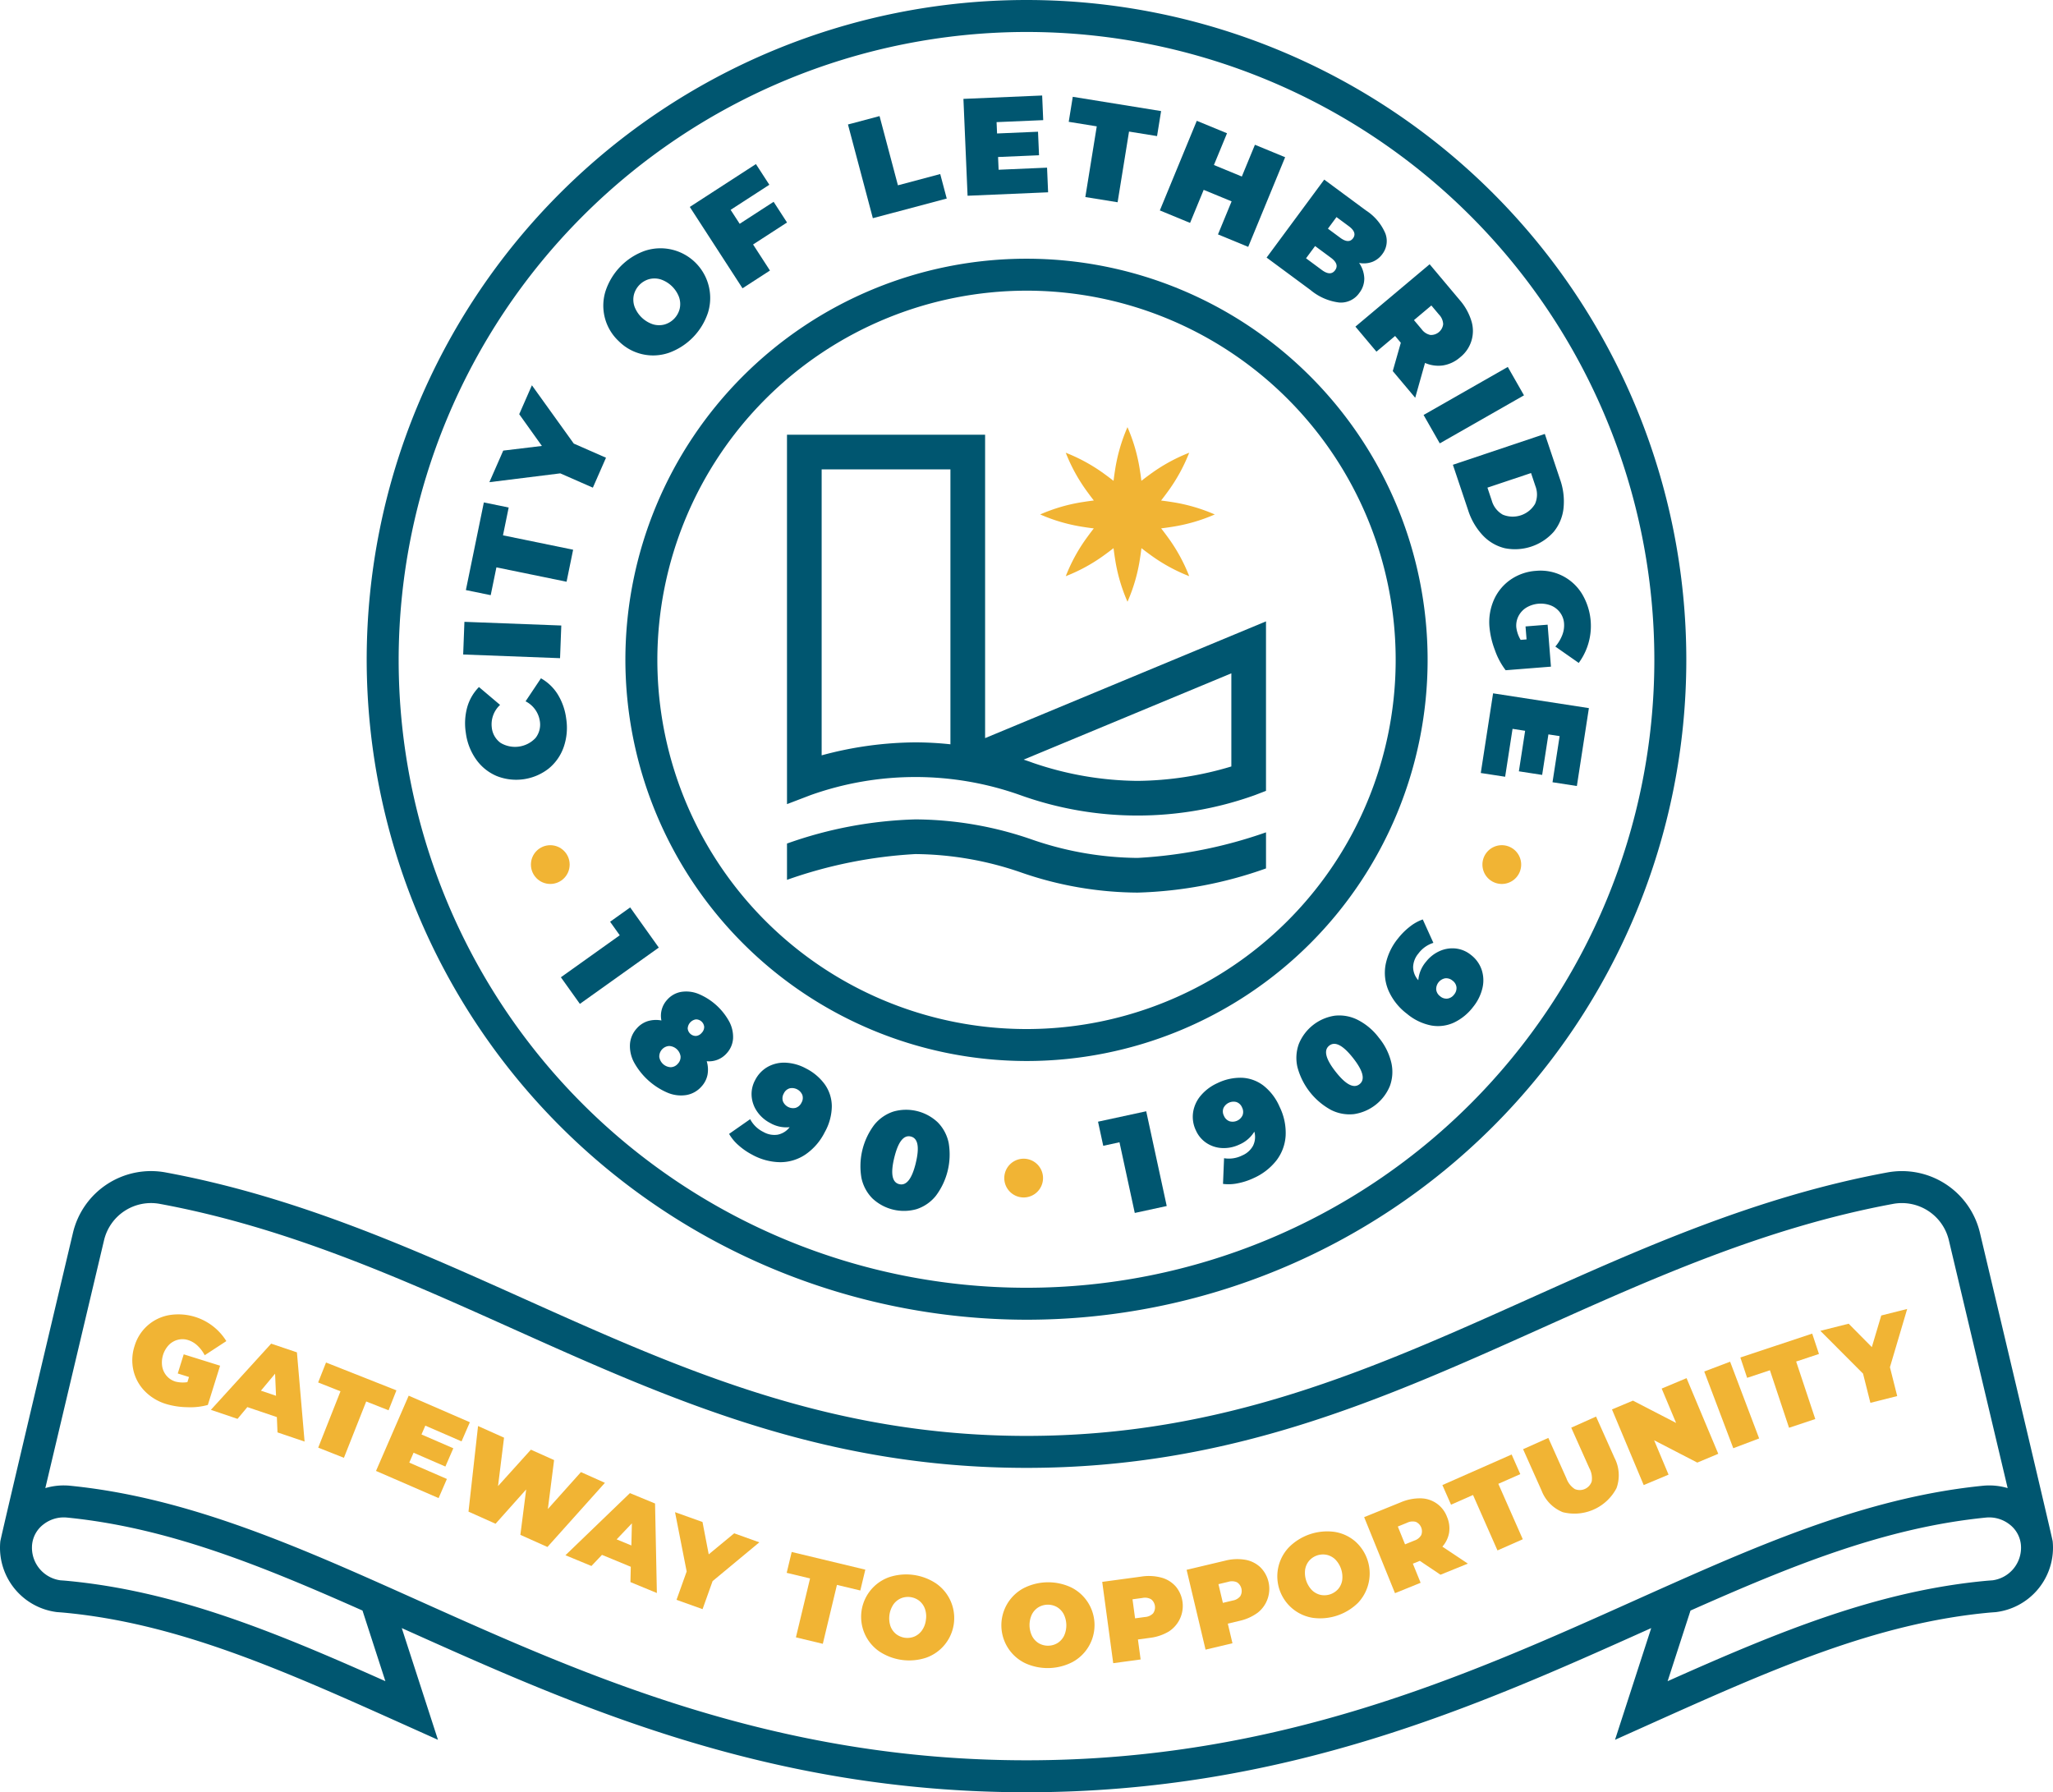 <svg xmlns="http://www.w3.org/2000/svg" viewBox="0 0 153.64 134.115">
  <g id="full-rgb">
    <g>
      <path id="fullLogo" d="M76.82,79.396A30.018,30.018,0,1,0,46.802,49.378,30.052,30.052,0,0,0,76.82,79.396Zm0-57.645A27.627,27.627,0,1,1,49.194,49.378,27.658,27.658,0,0,1,76.82,21.751Z" style="fill: #005670"/>
      <path id="fullLogo-2" data-name="fullLogo" d="M76.82,98.756A49.378,49.378,0,1,0,27.442,49.378,49.434,49.434,0,0,0,76.82,98.756Zm0-96.364a46.986,46.986,0,1,1-46.986,46.986A47.039,47.039,0,0,1,76.82,2.392Z" style="fill: #005670"/>
      <path id="fullLogo-3" data-name="fullLogo" d="M60.657,59.501a23.407,23.407,0,0,1,15.697-.001,25.99,25.99,0,0,0,17.558,0l.831-.32V46.498L73.722,55.234V32.53H58.896V46.059l.001,14.115ZM92.15,50.385v6.97a24.988,24.988,0,0,1-7.016,1.079,24.707,24.707,0,0,1-7.848-1.355c-.038-.014-.276-.105-.679-.235ZM61.49,46.059V35.124h9.637V55.697a24.751,24.751,0,0,0-2.621-.145,27.26,27.26,0,0,0-7.016.971Z" style="fill: #005670"/>
      <path id="fullLogo-4" data-name="fullLogo" d="M68.507,63.911a24.704,24.704,0,0,1,7.848,1.355,26.918,26.918,0,0,0,8.779,1.528,31.067,31.067,0,0,0,9.61-1.809v-2.7a34.605,34.605,0,0,1-9.61,1.914,24.702,24.702,0,0,1-7.848-1.355,26.917,26.917,0,0,0-8.779-1.528,31.1,31.1,0,0,0-9.611,1.807l.001,2.716A34.379,34.379,0,0,1,68.507,63.911Z" style="fill: #005670"/>
      <path id="fullLogo-5" data-name="fullLogo" d="M77.845,38.496a12.741,12.741,0,0,0,3.267.941c.248.04.497.074.745.104-.154.197-.306.397-.453.6a12.74,12.74,0,0,0-1.645,2.975,12.738,12.738,0,0,0,2.975-1.645c.204-.147.403-.299.6-.453.03.248.064.497.104.745a12.74,12.74,0,0,0,.94,3.267,12.74,12.74,0,0,0,.94-3.267c.04-.248.074-.497.104-.745.197.154.397.306.6.453a12.738,12.738,0,0,0,2.975,1.645,12.74,12.74,0,0,0-1.645-2.975c-.148-.205-.301-.405-.456-.603.249-.03.498-.064.747-.104a12.88,12.88,0,0,0,3.267-.937,12.888,12.888,0,0,0-3.267-.937c-.25-.04-.5-.074-.751-.105.155-.199.308-.4.457-.605a12.877,12.877,0,0,0,1.647-2.972,12.883,12.883,0,0,0-2.973,1.647c-.205.149-.406.301-.605.457-.031-.25-.065-.5-.105-.751a12.881,12.881,0,0,0-.937-3.267,12.877,12.877,0,0,0-.937,3.267c-.04.25-.074.5-.105.751-.199-.155-.4-.308-.605-.457a12.88,12.88,0,0,0-2.972-1.647,12.873,12.873,0,0,0,1.647,2.972c.148.204.3.405.455.602-.249.03-.499.065-.749.105A12.744,12.744,0,0,0,77.845,38.496Z" style="fill: #f1b434"/>
      <path id="fullLogo-6" data-name="fullLogo" d="M76.607,86.707a1.45,1.45,0,1,0,1.45,1.45A1.45,1.45,0,0,0,76.607,86.707Z" style="fill: #f1b434"/>
      <path id="fullLogo-7" data-name="fullLogo" d="M112.39,63.247a1.45,1.45,0,1,0,1.45,1.45A1.45,1.45,0,0,0,112.39,63.247Z" style="fill: #f1b434"/>
      <circle id="fullLogo-8" data-name="fullLogo" cx="41.182" cy="64.697" r="1.45" style="fill: #f1b434"/>
      <path id="fullLogo-9" data-name="fullLogo" d="M42.373,53.779a4.553,4.553,0,0,0-.632-1.816,3.5,3.5,0,0,0-1.258-1.205L39.332,52.48a1.982,1.982,0,0,1,1.063,1.452,1.619,1.619,0,0,1-.316,1.29,2.105,2.105,0,0,1-2.617.368,1.62,1.62,0,0,1-.659-1.153,1.981,1.981,0,0,1,.621-1.688l-1.58-1.337a3.503,3.503,0,0,0-.877,1.505,4.547,4.547,0,0,0-.106,1.92,4.409,4.409,0,0,0,.766,1.986,3.602,3.602,0,0,0,1.536,1.244,3.947,3.947,0,0,0,3.89-.548,3.6,3.6,0,0,0,1.133-1.619A4.407,4.407,0,0,0,42.373,53.779Z" style="fill: #005670"/>
      <rect id="fullLogo-10" data-name="fullLogo" x="37.111" y="44.264" width="2.446" height="7.255" transform="translate(-10.978 84.381) rotate(-87.825)" style="fill: #005670"/>
      <polygon id="fullLogo-11" data-name="fullLogo" points="37.15 42.456 42.4 43.532 42.891 41.136 37.642 40.059 38.068 37.978 36.21 37.597 34.865 44.156 36.723 44.537 37.15 42.456" style="fill: #005670"/>
      <polygon id="fullLogo-12" data-name="fullLogo" points="44.368 36.492 45.351 34.252 42.94 33.194 39.806 28.831 38.857 30.995 40.554 33.37 37.661 33.719 36.624 36.082 41.929 35.422 44.368 36.492" style="fill: #005670"/>
      <path id="fullLogo-13" data-name="fullLogo" d="M46.303,25.528a3.634,3.634,0,0,0,3.76.871A4.787,4.787,0,0,0,52.99,23.375a3.719,3.719,0,0,0-4.75-4.6,4.786,4.786,0,0,0-2.928,3.023,3.633,3.633,0,0,0,.991,3.73Zm1.132-3.456a1.635,1.635,0,0,1,1.146-1.184,1.599,1.599,0,0,1,.862.019,2.22,2.22,0,0,1,1.377,1.334,1.595,1.595,0,0,1,.047.86,1.635,1.635,0,0,1-1.147,1.184,1.595,1.595,0,0,1-.862-.019,2.221,2.221,0,0,1-1.377-1.334A1.595,1.595,0,0,1,47.435,22.072Z" style="fill: #005670"/>
      <polygon id="fullLogo-14" data-name="fullLogo" points="57.621 20.244 56.358 18.295 58.898 16.649 57.895 15.101 55.355 16.747 54.678 15.703 57.575 13.826 56.571 12.278 51.622 15.485 55.568 21.574 57.621 20.244" style="fill: #005670"/>
      <polygon id="fullLogo-15" data-name="fullLogo" points="70.851 14.858 70.364 13.025 67.198 13.866 65.823 8.687 63.459 9.315 65.321 16.327 70.851 14.858" style="fill: #005670"/>
      <polygon id="fullLogo-16" data-name="fullLogo" points="74.733 12.702 74.692 11.749 77.758 11.618 77.682 9.857 74.617 9.988 74.581 9.139 78.071 8.99 77.992 7.147 72.1 7.399 72.41 14.648 78.437 14.39 78.358 12.546 74.733 12.702" style="fill: #005670"/>
      <polygon id="fullLogo-17" data-name="fullLogo" points="83.638 15.135 84.493 9.846 86.59 10.184 86.893 8.312 80.283 7.244 79.98 9.116 82.078 9.455 81.223 14.745 83.638 15.135" style="fill: #005670"/>
      <polygon id="fullLogo-18" data-name="fullLogo" points="92.169 15.068 91.15 17.541 93.412 18.473 96.176 11.765 93.915 10.833 92.935 13.209 90.846 12.348 91.826 9.972 89.564 9.04 86.799 15.747 89.061 16.68 90.08 14.207 92.169 15.068" style="fill: #005670"/>
      <path id="fullLogo-19" data-name="fullLogo" d="M98.073,21.702a4.124,4.124,0,0,0,2.145.935,1.674,1.674,0,0,0,1.511-.72,1.744,1.744,0,0,0,.37-1.093,2.175,2.175,0,0,0-.388-1.15,1.822,1.822,0,0,0,.993-.079,1.679,1.679,0,0,0,.746-.582,1.606,1.606,0,0,0,.224-1.549,3.826,3.826,0,0,0-1.455-1.72L99.102,13.44,94.789,19.275Zm1.946-5.457.917.678q.641.475.321.908t-.962-.041l-.917-.678Zm-.418,3.042q.65.48.311.939t-.989-.022l-1.183-.875.678-.917Z" style="fill: #005670"/>
      <path id="fullLogo-20" data-name="fullLogo" d="M103.009,26.315l1.397-1.174.427.508-.603,2.118,1.68,1.999.734-2.607a2.486,2.486,0,0,0,1.359.184,2.565,2.565,0,0,0,1.266-.604,2.51,2.51,0,0,0,.84-2.737,4.28,4.28,0,0,0-.873-1.554l-2.247-2.674-5.554,4.668Zm4.11-3.455.574.683a1.088,1.088,0,0,1,.309.715.914.914,0,0,1-.96.807,1.085,1.085,0,0,1-.651-.428l-.574-.682Z" style="fill: #005670"/>
      <rect id="fullLogo-21" data-name="fullLogo" x="106.666" y="29.095" width="7.255" height="2.446" transform="translate(-0.531 58.635) rotate(-29.703)" style="fill: #005670"/>
      <path id="fullLogo-22" data-name="fullLogo" d="M109.867,38.17a4.93,4.93,0,0,0,1.098,1.889,3.349,3.349,0,0,0,1.652.965,3.877,3.877,0,0,0,3.656-1.226,3.354,3.354,0,0,0,.736-1.766,4.935,4.935,0,0,0-.263-2.17l-1.137-3.39L108.73,34.78Zm4.711-2.772.326.973a1.747,1.747,0,0,1-.027,1.337,1.945,1.945,0,0,1-2.408.807,1.745,1.745,0,0,1-.828-1.051l-.326-.973Z" style="fill: #005670"/>
      <polygon id="fullLogo-23" data-name="fullLogo" points="110.817 57.844 112.64 58.125 113.194 54.54 114.136 54.686 113.668 57.718 115.41 57.987 115.878 54.955 116.718 55.084 116.185 58.536 118.008 58.818 118.908 52.989 111.738 51.882 110.817 57.844" style="fill: #005670"/>
      <polygon id="fullLogo-24" data-name="fullLogo" points="47.16 67.904 45.658 68.975 46.38 69.988 41.975 73.13 43.396 75.121 49.302 70.908 47.16 67.904" style="fill: #005670"/>
      <path id="fullLogo-25" data-name="fullLogo" d="M54.859,77.726a2.443,2.443,0,0,0-.28-1.27,4.651,4.651,0,0,0-2.32-2.086,2.44,2.44,0,0,0-1.292-.144,1.803,1.803,0,0,0-1.044.595,1.757,1.757,0,0,0-.425,1.542,2.152,2.152,0,0,0-1.01.046,1.815,1.815,0,0,0-.83.543,1.941,1.941,0,0,0-.513,1.183,2.582,2.582,0,0,0,.311,1.374,5.184,5.184,0,0,0,2.52,2.267,2.586,2.586,0,0,0,1.399.165,1.943,1.943,0,0,0,1.122-.636,1.815,1.815,0,0,0,.452-.883,2.148,2.148,0,0,0-.061-1.01,1.757,1.757,0,0,0,1.488-.585A1.806,1.806,0,0,0,54.859,77.726ZM50.727,79.6a.716.716,0,0,1-.533.26.902.902,0,0,1-.855-.77.788.788,0,0,1,.735-.817.902.902,0,0,1,.856.769A.716.716,0,0,1,50.727,79.6Zm1.786-2.311a.629.629,0,0,1-.424.232.613.613,0,0,1-.624-.561.727.727,0,0,1,.61-.678.614.614,0,0,1,.624.561A.628.628,0,0,1,52.513,77.289Z" style="fill: #005670"/>
      <path id="fullLogo-26" data-name="fullLogo" d="M60.305,79.947a3.511,3.511,0,0,0-1.465-.422,2.511,2.511,0,0,0-1.356.292,2.348,2.348,0,0,0-.968,1.001,2.183,2.183,0,0,0-.264,1.232,2.318,2.318,0,0,0,.424,1.15,2.682,2.682,0,0,0,.956.833,2.428,2.428,0,0,0,1.462.315,1.491,1.491,0,0,1-.9.562,1.655,1.655,0,0,1-1.069-.207,2.211,2.211,0,0,1-.985-.954L54.563,84.85a3.339,3.339,0,0,0,.693.841,5.048,5.048,0,0,0,1.03.714,4.466,4.466,0,0,0,2.088.563,3.37,3.37,0,0,0,1.895-.57A4.399,4.399,0,0,0,61.72,84.726a4.045,4.045,0,0,0,.53-1.936,2.858,2.858,0,0,0-.515-1.632A3.932,3.932,0,0,0,60.305,79.947Zm-.326,2.57a.725.725,0,0,1-.438.385.82.82,0,0,1-.953-.503.724.724,0,0,1,.071-.578.708.708,0,0,1,.435-.38.836.836,0,0,1,.953.503A.708.708,0,0,1,59.979,82.518Z" style="fill: #005670"/>
      <path id="fullLogo-27" data-name="fullLogo" d="M70.173,83.981a3.45,3.45,0,0,0-3.314-.802,3.063,3.063,0,0,0-1.435.997,5.152,5.152,0,0,0-.958,3.959,3.063,3.063,0,0,0,.821,1.542,3.449,3.449,0,0,0,3.315.802,3.066,3.066,0,0,0,1.435-.996,5.153,5.153,0,0,0,.958-3.959A3.067,3.067,0,0,0,70.173,83.981Zm-1.637,3.043q-.431,1.783-1.238,1.588t-.374-1.978q.432-1.783,1.237-1.588T68.535,87.024Z" style="fill: #005670"/>
      <polygon id="fullLogo-28" data-name="fullLogo" points="82.173 83.937 82.563 85.741 83.779 85.477 84.923 90.766 87.314 90.248 85.779 83.157 82.173 83.937" style="fill: #005670"/>
      <path id="fullLogo-29" data-name="fullLogo" d="M94.543,81.228a2.861,2.861,0,0,0-1.611-.578,3.935,3.935,0,0,0-1.83.404,3.516,3.516,0,0,0-1.223.91,2.517,2.517,0,0,0-.589,1.256,2.347,2.347,0,0,0,.21,1.376,2.185,2.185,0,0,0,.821.956,2.316,2.316,0,0,0,1.172.359,2.681,2.681,0,0,0,1.241-.256,2.434,2.434,0,0,0,1.137-.973,1.489,1.489,0,0,1-.098,1.057,1.653,1.653,0,0,1-.812.725,2.211,2.211,0,0,1-1.356.206l-.079,1.922a3.342,3.342,0,0,0,1.089-.042,5.043,5.043,0,0,0,1.192-.387,4.472,4.472,0,0,0,1.712-1.32,3.372,3.372,0,0,0,.694-1.853,4.401,4.401,0,0,0-.452-2.167A4.047,4.047,0,0,0,94.543,81.228Zm-1.551,2.223a.82.82,0,0,1-.978.454.725.725,0,0,1-.417-.406.708.708,0,0,1-.039-.576.836.836,0,0,1,.978-.454.707.707,0,0,1,.415.402A.725.725,0,0,1,92.992,83.451Z" style="fill: #005670"/>
      <path id="fullLogo-30" data-name="fullLogo" d="M103.193,77.658a4.578,4.578,0,0,0-1.589-1.342,3.062,3.062,0,0,0-1.72-.31,3.45,3.45,0,0,0-2.681,2.107,3.062,3.062,0,0,0-.106,1.744,5.151,5.151,0,0,0,2.517,3.203,3.061,3.061,0,0,0,1.72.31,3.45,3.45,0,0,0,2.681-2.107,3.063,3.063,0,0,0,.106-1.744A4.581,4.581,0,0,0,103.193,77.658Zm-1.45,3.473q-.652.512-1.785-.93t-.482-1.955q.652-.512,1.786.93T101.743,81.131Z" style="fill: #005670"/>
      <path id="fullLogo-31" data-name="fullLogo" d="M110.082,71.459a2.183,2.183,0,0,0-1.163-.484,2.322,2.322,0,0,0-1.208.207,2.684,2.684,0,0,0-.993.787,2.43,2.43,0,0,0-.577,1.381,1.492,1.492,0,0,1-.388-.988,1.655,1.655,0,0,1,.399-1.013,2.214,2.214,0,0,1,1.118-.794l-.794-1.752a3.351,3.351,0,0,0-.953.528,5.043,5.043,0,0,0-.89.882,4.468,4.468,0,0,0-.935,1.95,3.372,3.372,0,0,0,.215,1.967,4.393,4.393,0,0,0,1.379,1.732,4.041,4.041,0,0,0,1.806.874,2.86,2.86,0,0,0,1.699-.209,3.934,3.934,0,0,0,1.452-1.184,3.518,3.518,0,0,0,.682-1.363,2.516,2.516,0,0,0-.04-1.386A2.345,2.345,0,0,0,110.082,71.459Zm-1.263,2.966a.749.749,0,0,1-.489.3.708.708,0,0,1-.551-.172.724.724,0,0,1-.298-.5.82.82,0,0,1,.669-.845.726.726,0,0,1,.555.175.707.707,0,0,1,.294.497A.75.75,0,0,1,108.819,74.425Z" style="fill: #005670"/>
      <path id="fullLogo-32" data-name="fullLogo" d="M114.95,42.717a3.785,3.785,0,0,0-1.907.661,3.611,3.611,0,0,0-1.243,1.507,4.142,4.142,0,0,0-.331,2.059,6.427,6.427,0,0,0,.405,1.704,5.399,5.399,0,0,0,.805,1.506l3.389-.268-.249-3.141-1.653.131.077.971-.444.035a2.438,2.438,0,0,1-.323-.931,1.553,1.553,0,0,1,.167-.855,1.62,1.62,0,0,1,.594-.635,2.12,2.12,0,0,1,1.833-.15,1.592,1.592,0,0,1,.681.528,1.532,1.532,0,0,1,.298.808,1.987,1.987,0,0,1-.142.895,2.963,2.963,0,0,1-.51.841l1.75,1.224a4.665,4.665,0,0,0,.246-5.166,3.634,3.634,0,0,0-3.443-1.724Z" style="fill: #005670"/>
      <path id="fullLogo-33" data-name="fullLogo" d="M153.616,115.339c-.027-.274-5.44-23.073-5.44-23.073a6,6,0,0,0-6.948-4.528c-9.769,1.807-18.415,5.687-26.776,9.439C102.679,102.46,91.558,107.45,76.82,107.45s-25.858-4.99-37.632-10.274c-8.363-3.753-17.011-7.634-26.783-9.44A6.003,6.003,0,0,0,5.46,92.254S.051,115.065.024,115.339C.008,115.498,0,115.66,0,115.82a4.856,4.856,0,0,0,4.252,4.813l.417.032c8.619.78,16.511,4.322,25.649,8.423l2.458,1.103-2.709-8.36.251.113c12.715,5.705,27.126,12.172,46.501,12.172s33.787-6.467,46.501-12.172l.252-.113-2.709,8.36,2.458-1.103c9.138-4.101,17.03-7.642,25.628-8.421l.378-.028.06-.006A4.857,4.857,0,0,0,153.64,115.82C153.64,115.659,153.632,115.497,153.616,115.339ZM4.864,118.281l-.345-.025a2.462,2.462,0,0,1-2.128-2.436c0-.082.004-.165.012-.246a2.175,2.175,0,0,1,.854-1.506A2.473,2.473,0,0,1,5.006,113.56c7.554.748,14.509,3.581,22.122,6.959l1.713,5.286C20.525,122.096,13.101,119.026,4.864,118.281Zm117.478,1.48c-12.496,5.607-26.659,11.963-45.522,11.963s-33.026-6.355-45.522-11.963c-.915-.41-1.816-.814-2.711-1.212h0c-7.703-3.428-15.285-6.571-23.345-7.37a4.827,4.827,0,0,0-1.85.177L7.787,92.805a3.613,3.613,0,0,1,4.183-2.716c9.49,1.754,18.004,5.575,26.239,9.27C50.222,104.75,61.57,109.842,76.82,109.842s26.598-5.092,38.611-10.483c8.233-3.694,16.745-7.514,26.232-9.269a3.613,3.613,0,0,1,4.185,2.725l4.399,18.541a4.827,4.827,0,0,0-1.849-.176c-8.06.799-15.642,3.942-23.345,7.37h0C124.158,118.947,123.257,119.351,122.342,119.761Zm26.778-1.505-.365.027c-8.217.744-15.64,3.813-23.956,7.522l1.713-5.286c7.613-3.378,14.567-6.21,22.122-6.959a2.476,2.476,0,0,1,1.748.509,2.175,2.175,0,0,1,.854,1.506c.008.08.012.163.012.246A2.461,2.461,0,0,1,149.12,118.256Z" style="fill: #005670"/>
      <path id="fullLogo-34" data-name="fullLogo" d="M20.293,100.546,15.782,105.5l1.994.675.734-.881,2.21.748.047,1.146,2.027.686-.573-6.676Zm-.766,3.519,1.06-1.271.07,1.653Z" style="fill: #f1b434"/>
      <polygon id="fullLogo-35" data-name="fullLogo" points="29.668 104.042 24.399 101.958 23.809 103.451 25.481 104.112 23.814 108.328 25.738 109.089 27.406 104.873 29.078 105.534 29.668 104.042" style="fill: #f1b434"/>
      <polygon id="fullLogo-36" data-name="fullLogo" points="34.541 107.859 35.163 106.427 30.585 104.44 28.14 110.071 32.823 112.104 33.444 110.672 30.629 109.449 30.95 108.709 33.331 109.743 33.925 108.376 31.543 107.342 31.83 106.682 34.541 107.859" style="fill: #f1b434"/>
      <polygon id="fullLogo-37" data-name="fullLogo" points="43.476 110.158 41 112.922 41.467 109.259 39.73 108.481 37.271 111.205 37.721 107.582 35.776 106.711 35.061 113.117 37.086 114.024 39.378 111.456 38.943 114.855 40.968 115.762 45.27 110.961 43.476 110.158" style="fill: #f1b434"/>
      <path id="fullLogo-38" data-name="fullLogo" d="M47.141,111.731l-4.825,4.649,1.945.804.789-.832,2.156.891L47.18,118.39l1.978.817-.136-6.699Zm.109,3.917-1.102-.455,1.14-1.199Z" style="fill: #f1b434"/>
      <polygon id="fullLogo-39" data-name="fullLogo" points="53.039 116.313 52.573 113.892 50.517 113.157 51.388 117.595 50.629 119.717 52.578 120.414 53.328 118.317 56.826 115.414 54.943 114.74 53.039 116.313" style="fill: #f1b434"/>
      <polygon id="fullLogo-40" data-name="fullLogo" points="59.248 116.136 58.874 117.697 60.622 118.116 59.564 122.525 61.577 123.008 62.634 118.599 64.383 119.018 64.757 117.458 59.248 116.136" style="fill: #f1b434"/>
      <path id="fullLogo-41" data-name="fullLogo" d="M70.07,118.502a4.051,4.051,0,0,0-3.528-.481,3.147,3.147,0,0,0-.757,5.544,4.053,4.053,0,0,0,3.528.482,3.147,3.147,0,0,0,.757-5.544Zm-.778,2.718a1.705,1.705,0,0,1-.292.779,1.349,1.349,0,0,1-.563.463,1.384,1.384,0,0,1-1.382-.189,1.351,1.351,0,0,1-.419-.597,1.879,1.879,0,0,1,.22-1.608,1.351,1.351,0,0,1,.563-.463,1.384,1.384,0,0,1,1.382.189,1.351,1.351,0,0,1,.419.597A1.708,1.708,0,0,1,69.291,121.22Z" style="fill: #f1b434"/>
      <path id="fullLogo-42" data-name="fullLogo" d="M80.138,118.775a4.051,4.051,0,0,0-3.56.084,3.148,3.148,0,0,0,.133,5.594,4.051,4.051,0,0,0,3.56-.085,3.147,3.147,0,0,0-.133-5.594Zm-.502,3.622a1.35,1.35,0,0,1-.483.547,1.382,1.382,0,0,1-1.394.033,1.35,1.35,0,0,1-.508-.523,1.878,1.878,0,0,1-.039-1.622,1.352,1.352,0,0,1,.483-.547,1.384,1.384,0,0,1,1.394-.033,1.352,1.352,0,0,1,.508.523,1.879,1.879,0,0,1,.039,1.622Z" style="fill: #f1b434"/>
      <path id="fullLogo-43" data-name="fullLogo" d="M87.995,118.725a2.182,2.182,0,0,0-1.073-.669,3.626,3.626,0,0,0-1.506-.079l-2.929.396.823,6.084,2.051-.278-.202-1.495.878-.119a3.623,3.623,0,0,0,1.431-.477,2.275,2.275,0,0,0,.527-3.364ZM86.293,120.73a.92.92,0,0,1-.6.271l-.747.101-.193-1.425.747-.101a.922.922,0,0,1,.651.102.774.774,0,0,1,.142,1.052Z" style="fill: #f1b434"/>
      <path id="fullLogo-44" data-name="fullLogo" d="M94.319,117.278a2.185,2.185,0,0,0-1.134-.56,3.626,3.626,0,0,0-1.507.07l-2.876.683,1.418,5.973,2.014-.478-.348-1.468.862-.205a3.625,3.625,0,0,0,1.377-.615,2.275,2.275,0,0,0,.194-3.4Zm-1.497,2.163a.918.918,0,0,1-.571.329l-.734.174-.332-1.4.734-.174a.921.921,0,0,1,.658.037.774.774,0,0,1,.245,1.032Z" style="fill: #f1b434"/>
      <path id="fullLogo-45" data-name="fullLogo" d="M101.397,115.324a3.1,3.1,0,0,0-1.536-.694,4.051,4.051,0,0,0-3.377,1.129,3.147,3.147,0,0,0,1.773,5.307,4.052,4.052,0,0,0,3.377-1.129,3.202,3.202,0,0,0-.238-4.614Zm-.949,2.916a1.35,1.35,0,0,1-.3.664,1.383,1.383,0,0,1-1.323.442,1.351,1.351,0,0,1-.64-.35,1.88,1.88,0,0,1-.514-1.539,1.349,1.349,0,0,1,.3-.664,1.382,1.382,0,0,1,1.323-.442,1.349,1.349,0,0,1,.639.35,1.879,1.879,0,0,1,.514,1.539Z" style="fill: #f1b434"/>
      <path id="fullLogo-46" data-name="fullLogo" d="M108.447,114.69a2.17,2.17,0,0,0-.156-1.177,2.124,2.124,0,0,0-1.984-1.391,3.626,3.626,0,0,0-1.479.297l-2.739,1.111,2.308,5.689,1.918-.778-.581-1.43.52-.211,1.548,1.038,2.048-.831-1.907-1.271A2.104,2.104,0,0,0,108.447,114.69Zm-2.085.179a.922.922,0,0,1-.514.412l-.699.284-.541-1.333.699-.284a.921.921,0,0,1,.656-.063.774.774,0,0,1,.399.983Z" style="fill: #f1b434"/>
      <polygon id="fullLogo-47" data-name="fullLogo" points="113.774 110.31 113.126 108.842 107.943 111.129 108.591 112.597 110.236 111.871 112.066 116.02 113.96 115.184 112.13 111.036 113.774 110.31" style="fill: #f1b434"/>
      <path id="fullLogo-48" data-name="fullLogo" d="M119.443,106.003l-1.857.831,1.353,3.026a1.595,1.595,0,0,1,.181.995.945.945,0,0,1-1.273.569,1.594,1.594,0,0,1-.621-.798L115.872,107.6l-1.889.845,1.378,3.082a2.836,2.836,0,0,0,1.594,1.631,3.556,3.556,0,0,0,4.019-1.797,2.837,2.837,0,0,0-.153-2.276Z" style="fill: #f1b434"/>
      <polygon id="fullLogo-49" data-name="fullLogo" points="124.355 103.908 125.434 106.48 122.204 104.81 120.635 105.468 123.009 111.129 124.869 110.349 123.79 107.777 127.02 109.447 128.59 108.789 126.216 103.128 124.355 103.908" style="fill: #f1b434"/>
      <rect id="fullLogo-50" data-name="fullLogo" x="128.56" y="102.065" width="2.07" height="6.139" transform="translate(-28.824 52.679) rotate(-20.73)" style="fill: #f1b434"/>
      <polygon id="fullLogo-51" data-name="fullLogo" points="135.619 99.795 130.243 101.583 130.749 103.105 132.455 102.538 133.886 106.841 135.85 106.188 134.419 101.885 136.125 101.318 135.619 99.795" style="fill: #f1b434"/>
      <polygon id="fullLogo-52" data-name="fullLogo" points="142.728 97.951 140.788 98.439 140.082 100.805 138.348 99.054 136.23 99.587 139.424 102.789 139.974 104.975 141.981 104.469 141.437 102.309 142.728 97.951" style="fill: #f1b434"/>
      <path id="fullLogo-53" data-name="fullLogo" d="M13.749,101.346l-.447,1.433.842.263-.12.385a2.21,2.21,0,0,1-.891-.042,1.406,1.406,0,0,1-.663-.428,1.467,1.467,0,0,1-.333-.713,1.918,1.918,0,0,1,.492-1.591,1.44,1.44,0,0,1,.673-.394,1.389,1.389,0,0,1,.78.022,1.803,1.803,0,0,1,.704.421,2.686,2.686,0,0,1,.534.712l1.618-1.058a4.222,4.222,0,0,0-4.257-1.948,3.289,3.289,0,0,0-2.609,2.311,3.429,3.429,0,0,0-.088,1.825,3.266,3.266,0,0,0,.847,1.552,3.75,3.75,0,0,0,1.618.972,5.814,5.814,0,0,0,1.568.234,4.891,4.891,0,0,0,1.537-.169l.917-2.937Z" style="fill: #f1b434"/>
    </g>
  </g>
</svg>
